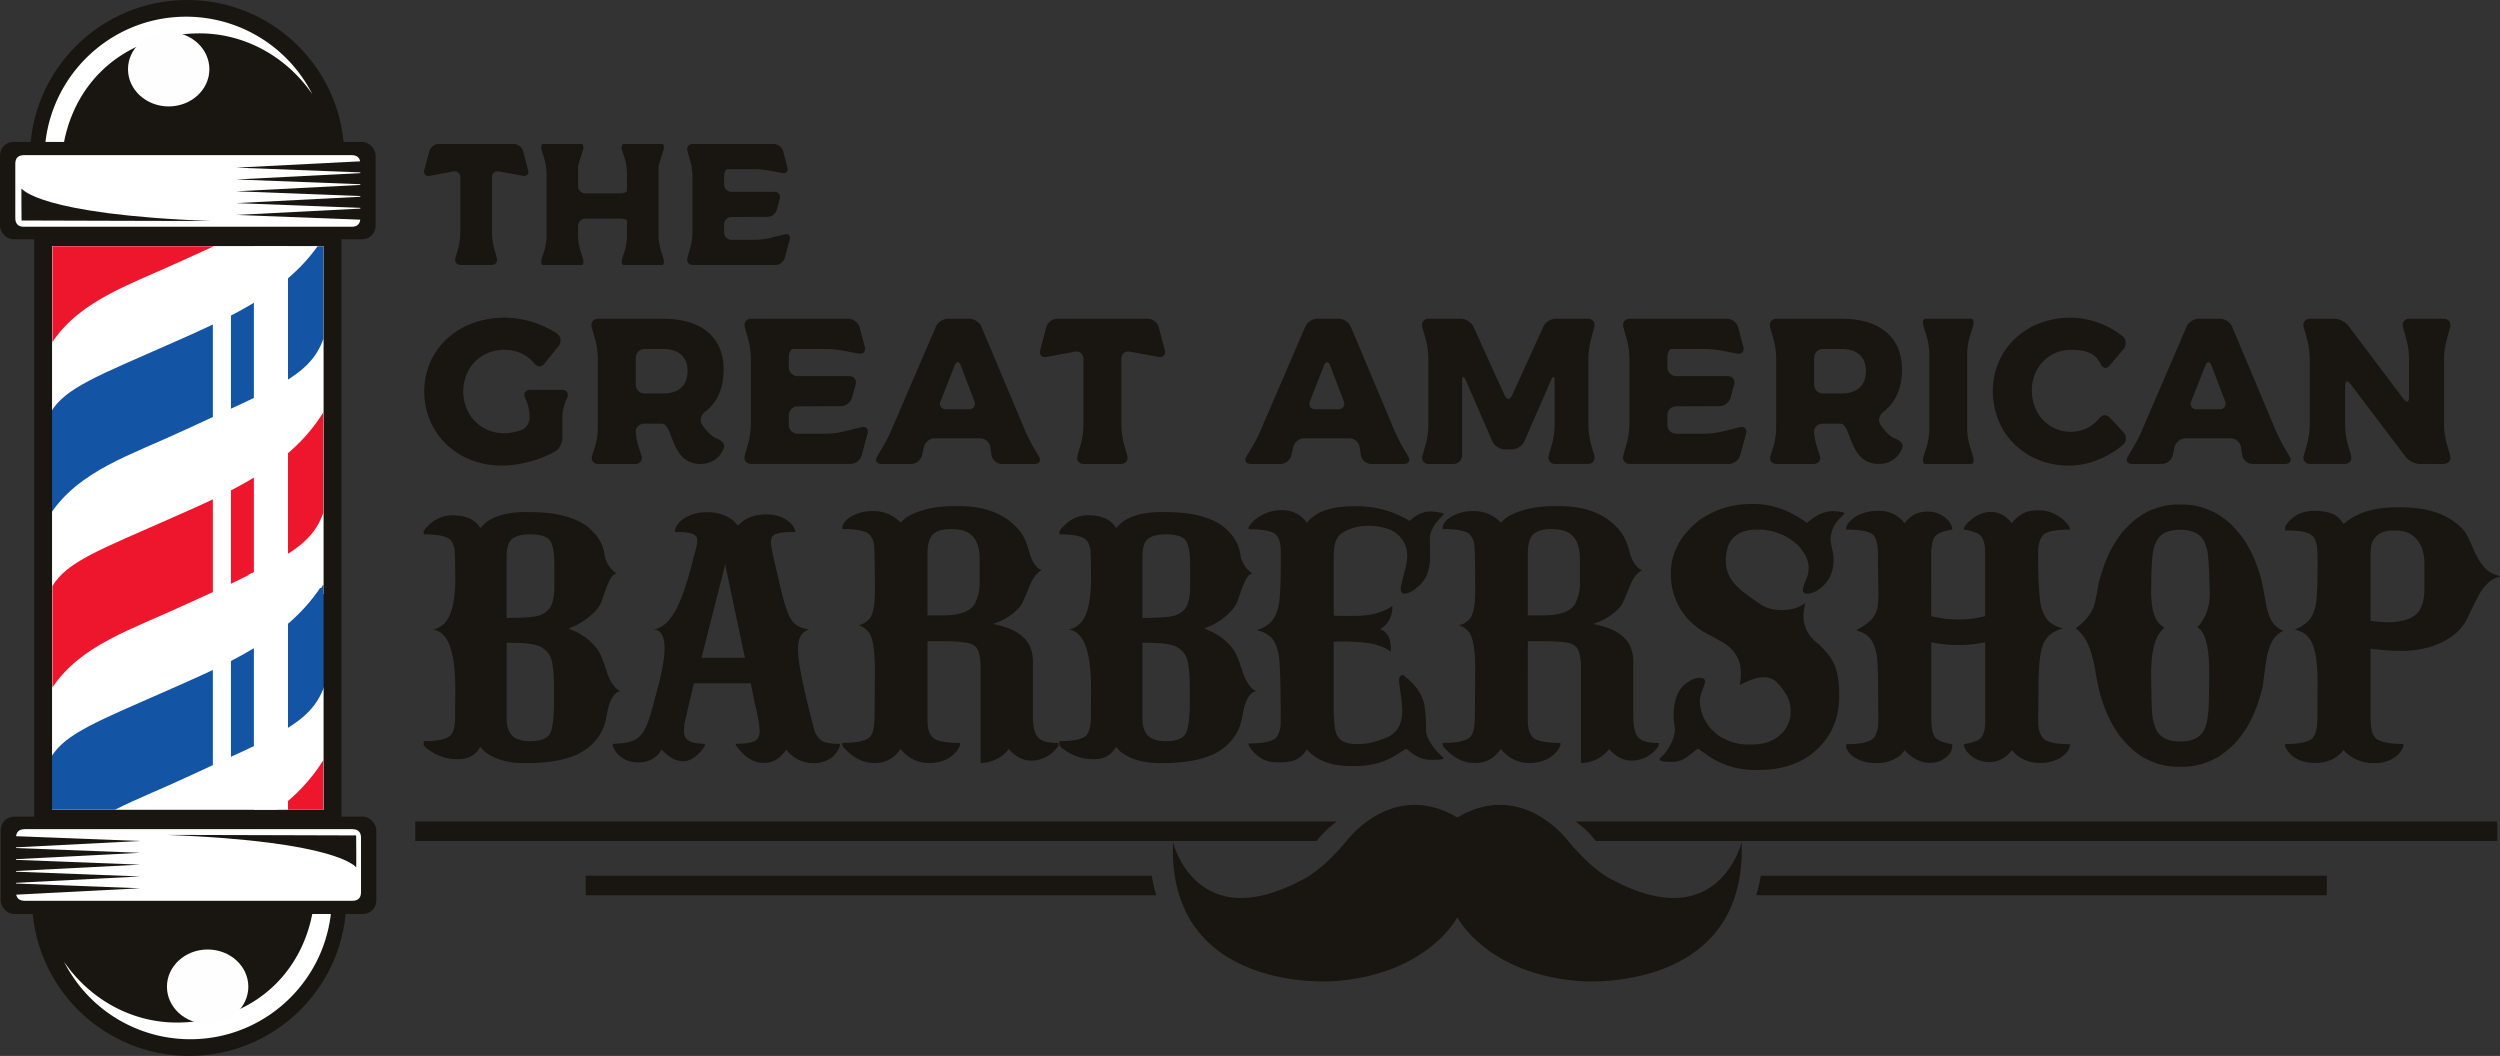 <?xml version="1.0" encoding="UTF-8"?> <svg xmlns="http://www.w3.org/2000/svg" id="Layer_1" data-name="Layer 1" viewBox="0 0 3594 1518"><rect x="0" y="0" width="3594" height="1518" fill="#333333" stroke="none"/><path d="M754.8,571.9l1.5,3.3c3,6.3,5.1,17.1,5.1,24v1.2c0,6.9-4.8,15.3-11.4,17.7-8.7,3-17.4,4.8-24.6,4.8-33.9,0-59.4-25.8-59.4-60.3,0-33.9,25.2-59.7,58.8-59.7,19.2,0,33.6,7.8,42.9,19.2,4.2,5.4,10.2,6.3,14.7.9l20.7-25.5c4.2-5.4,3.6-13.8-2.1-17.7-21-14.4-48.9-23.1-75.9-23.1-66,0-115.2,45.3-115.2,105.9,0,60.9,48,106.8,111.6,106.8,24.9,0,54.3-8.1,76.2-20.1,6.3-3.6,10.8-12.3,10.8-19.5V599.2a66.53,66.53,0,0,1,5.4-24l1.5-3.3c2.7-6.3-.6-11.4-7.5-11.4H762.3C755.4,560.5,752.1,565.6,754.8,571.9Z" fill="#191611" fill-rule="evenodd"></path><path d="M914,553V514.3a12.68,12.68,0,0,1,12.6-12.6h27c21.9,0,34.8,11.1,34.8,31.5,0,21.3-12.9,32.4-34.8,32.4h-27A12.48,12.48,0,0,1,914,553Zm93,114c17.4,0,29.1-10.5,33.6-22.8,2.4-6.6-3.9-11.4-10.2-13.8-9.3-3.9-16.5-13.2-21.3-20.4-3.9-6-.9-13.8,4.5-18,17.4-13.2,26.7-33.9,26.7-60.6,0-46.5-31.5-73.2-87-73.2H860c-6.9,0-11.1,5.4-9.3,12.3l5.4,19.2a112.93,112.93,0,0,1,3.3,24.6V617.2a97.89,97.89,0,0,1-3.9,24.6L851.3,655c-2.1,6.6,1.8,12,8.7,12h53.1c7.2,0,11.1-5.4,9-12l-4.2-13.2c-2.1-6.6-3.9-16.5-3.9-22.2s5.7-10.5,12.6-10.5h24.9C968.3,609.1,963.2,667,1007,667Z" fill="#191611" fill-rule="evenodd"></path><path d="M1134,610.9V596.8a12.68,12.68,0,0,1,12.6-12.6l62.4-.3c6.9,0,14.1-5.4,15.9-12.3L1230,553c1.8-6.9-2.1-12.3-9.3-12.3h-74.1a12.68,12.68,0,0,1-12.6-12.6V514.3c0-6.9,2.7-12.6,6-12.6h47.1c6.9,0,18.3.9,24.9,2.4l22.2,4.2c6.9,1.2,10.8-3,9-9.9l-7.5-28.2c-2.1-6.6-9-12-16.2-12H1080c-6.9,0-11.1,5.4-9.3,12l5.4,19.2a118.18,118.18,0,0,1,3.3,24.9v96.6a112.93,112.93,0,0,1-3.3,24.6l-5.4,19.2c-1.8,6.9,2.4,12.3,9.3,12.3h142.5c7.2,0,14.1-5.4,16.2-12.3l8.4-31.2c1.8-6.9-2.1-11.1-9-9.3l-25.8,6.3a117.66,117.66,0,0,1-24.9,3h-40.8A12.68,12.68,0,0,1,1134,610.9Z" fill="#191611" fill-rule="evenodd"></path><path d="M1392.7,588.4h-32.4c-7.2,0-10.8-5.4-8.1-11.7l20.1-51c2.4-6.6,6.6-6.6,9,0l19.5,51C1403.2,583,1399.6,588.4,1392.7,588.4Zm30.9,54,1.8,12c1.2,6.9,7.8,12.6,14.7,12.6h47.1c6.9,0,9.9-4.8,6.3-10.8l-9-15.3c-3.3-6-8.4-16.2-11.1-22.5L1411,469.9c-2.7-6.6-10.5-11.7-17.4-11.7H1363c-7.2,0-15,5.1-17.7,11.7l-63.9,148.5a197.65,197.65,0,0,1-11.4,22.5l-9,15.3c-3.6,6-.6,10.8,6.3,10.8h42.6c6.9,0,13.8-5.4,15.6-12.3l2.7-12.3c1.8-6.9,8.7-12.3,15.6-12.3h65.1A15.36,15.36,0,0,1,1423.6,642.4Z" fill="#191611" fill-rule="evenodd"></path><path d="M1649.9,458.2H1520c-6.9,0-14.1,5.4-15.9,12.3l-8.7,32.7c-1.8,6.9,2.4,11.1,9.3,9.9l40.5-7.5c6.6-1.5,12.3,3.3,12.3,10.2v96.3a118.18,118.18,0,0,1-3.3,24.9l-5.1,17.7c-2.1,6.9,2.1,12.3,9,12.3h53.1c7.2,0,11.1-5.4,9.3-12.3l-5.1-18a118.18,118.18,0,0,1-3.3-24.9v-96c0-6.9,5.4-11.7,12.3-10.2l41.1,7.5c6.6,1.2,10.8-3,9-9.9l-8.7-32.7A17,17,0,0,0,1649.9,458.2Z" fill="#191611" fill-rule="evenodd"></path><path d="M1923.7,588.4h-32.4c-7.2,0-10.8-5.4-8.1-11.7l20.1-51c2.4-6.6,6.6-6.6,9,0l19.5,51C1934.2,583,1930.6,588.4,1923.7,588.4Zm30.9,54,1.8,12c1.2,6.9,7.8,12.6,14.7,12.6h47.1c6.9,0,9.9-4.8,6.3-10.8l-9-15.3c-3.3-6-8.4-16.2-11.1-22.5L1942,469.9c-2.7-6.6-10.5-11.7-17.4-11.7H1894c-7.2,0-15,5.1-17.7,11.7l-63.9,148.5a197.65,197.65,0,0,1-11.4,22.5l-9,15.3c-3.6,6-.6,10.8,6.3,10.8h42.6c6.9,0,13.8-5.4,15.6-12.3l2.7-12.3c1.8-6.9,8.7-12.3,15.6-12.3h65.1A15.36,15.36,0,0,1,1954.6,642.4Z" fill="#191611" fill-rule="evenodd"></path><path d="M2100.5,458.2H2054c-6.9,0-11.1,5.4-9.3,12l5.4,19.2a118.18,118.18,0,0,1,3.3,24.9v97.8a115.65,115.65,0,0,1-3.3,24.9l-5.1,18c-2.1,6.6,2.1,12,9,12h35.4a12.68,12.68,0,0,0,12.6-12.6V547.3c0-6.9,2.1-7.5,5.1-.9l38.4,88.2c2.7,6.3,10.8,11.4,17.7,11.4h10.5c6.9,0,14.7-5.1,17.7-11.4l38.4-88.2c2.7-6.6,5.1-6,5.1.9v64.8a112.93,112.93,0,0,1-3.3,24.6l-5.1,18c-1.8,6.9,2.4,12.3,9.3,12.3h46.8c7.2,0,11.1-5.4,9.3-12.3l-5.1-17.7a112.93,112.93,0,0,1-3.3-24.6V514.3a118.18,118.18,0,0,1,3.3-24.9l5.1-19.2c1.8-6.6-2.1-12-9.3-12h-46.2c-6.9,0-15,5.1-17.7,11.4l-45,99c-3,6.3-7.5,6.3-10.5,0l-45-99C2115.2,463.3,2107.4,458.2,2100.5,458.2Z" fill="#191611" fill-rule="evenodd"></path><path d="M2397,610.9V596.8a12.68,12.68,0,0,1,12.6-12.6l62.4-.3c6.9,0,14.1-5.4,15.9-12.3L2493,553c1.8-6.9-2.1-12.3-9.3-12.3h-74.1a12.68,12.68,0,0,1-12.6-12.6V514.3c0-6.9,2.7-12.6,6-12.6h47.1c6.9,0,18.3.9,24.9,2.4l22.2,4.2c6.9,1.2,10.8-3,9-9.9l-7.5-28.2c-2.1-6.6-9-12-16.2-12H2343c-6.9,0-11.1,5.4-9.3,12l5.4,19.2a118.18,118.18,0,0,1,3.3,24.9v96.6a112.93,112.93,0,0,1-3.3,24.6l-5.4,19.2c-1.8,6.9,2.4,12.3,9.3,12.3h142.5c7.2,0,14.1-5.4,16.2-12.3l8.4-31.2c1.8-6.9-2.1-11.1-9-9.3l-25.8,6.3a117.66,117.66,0,0,1-24.9,3h-40.8A12.68,12.68,0,0,1,2397,610.9Z" fill="#191611" fill-rule="evenodd"></path><path d="M2608,553V514.3a12.68,12.68,0,0,1,12.6-12.6h27c21.9,0,34.8,11.1,34.8,31.5,0,21.3-12.9,32.4-34.8,32.4h-27A12.48,12.48,0,0,1,2608,553Zm93,114c17.4,0,29.1-10.5,33.6-22.8,2.4-6.6-3.9-11.4-10.2-13.8-9.3-3.9-16.5-13.2-21.3-20.4-3.9-6-.9-13.8,4.5-18,17.4-13.2,26.7-33.9,26.7-60.6,0-46.5-31.5-73.2-87-73.2H2554c-6.9,0-11.1,5.4-9.3,12.3l5.4,19.2a112.93,112.93,0,0,1,3.3,24.6V617.2a97.89,97.89,0,0,1-3.9,24.6l-4.2,13.2c-2.1,6.6,1.8,12,8.7,12h53.1c7.2,0,11.1-5.4,9-12l-4.2-13.2c-2.1-6.6-3.9-16.5-3.9-22.2s5.7-10.5,12.6-10.5h24.9C2662.3,609.1,2657.2,667,2701,667Z" fill="#191611" fill-rule="evenodd"></path><path d="M2828,616.9V507.7a97.89,97.89,0,0,1,3.9-24.6l4.2-12.9c2.1-6.6,1.2-12-2.1-12h-66.3c-3.3,0-4.2,5.4-2.1,12l4.2,13.5a97.89,97.89,0,0,1,3.9,24.6V617.5a97.89,97.89,0,0,1-3.9,24.6l-4.2,12.9c-2.1,6.6-1.2,12,2.1,12H2834c3.3,0,4.2-5.4,2.1-12l-4.2-13.5A97.89,97.89,0,0,1,2828,616.9Z" fill="#191611" fill-rule="evenodd"></path><path d="M2977.4,502.9c23.7,0,35.4,6,42.6,20.7,3.3,6,8.1,7.2,12.6,2.1l20.1-23.7c4.5-5.4,4.5-13.8-.9-18.3-20.7-16.8-48.6-27-75.3-27-63.6,0-111.6,45.3-111.6,105.3,0,61.5,46.8,107.4,109.5,107.4,27,0,55.8-11.4,77.7-30,5.4-4.5,5.4-12.9.6-18l-19.8-21.3c-4.8-5.1-10.8-3.9-15.3,1.5a52.35,52.35,0,0,1-40.2,19.2c-32.1,0-56.4-25.5-56.4-59.4C2921,528.1,2945.3,502.9,2977.4,502.9Z" fill="#191611" fill-rule="evenodd"></path><path d="M3190.7,588.4h-32.4c-7.2,0-10.8-5.4-8.1-11.7l20.1-51c2.4-6.6,6.6-6.6,9,0l19.5,51C3201.2,583,3197.6,588.4,3190.7,588.4Zm30.9,54,1.8,12c1.2,6.9,7.8,12.6,14.7,12.6h47.1c6.9,0,9.9-4.8,6.3-10.8l-9-15.3c-3.3-6-8.4-16.2-11.1-22.5L3209,469.9c-2.7-6.6-10.5-11.7-17.4-11.7H3161c-7.2,0-15,5.1-17.7,11.7l-63.9,148.5a197.65,197.65,0,0,1-11.4,22.5l-9,15.3c-3.6,6-.6,10.8,6.3,10.8h42.6c6.9,0,13.8-5.4,15.6-12.3l2.7-12.3c1.8-6.9,8.7-12.3,15.6-12.3h65.1A15.36,15.36,0,0,1,3221.6,642.4Z" fill="#191611" fill-rule="evenodd"></path><path d="M3355.8,458.2H3321c-6.9,0-11.1,5.4-9.3,12l5.4,19.2a113.21,113.21,0,0,1,3.3,24.9v97.8a112.93,112.93,0,0,1-3.3,24.6l-5.1,18c-2.1,6.9,2.1,12.3,9,12.3h49.5c7.2,0,11.1-5.4,9.3-12.3l-5.1-18a112.93,112.93,0,0,1-3.3-24.6V554.5c0-6.9,3.3-8.1,7.5-2.7l79.5,105c4.2,5.7,13.2,10.2,20.4,10.2H3513c6.9,0,11.1-5.4,9.3-12.3l-5.1-17.7c-1.8-6.9-3.6-18-3.6-24.9V514.3a101.9,101.9,0,0,1,3.6-24.9l5.1-19.2c1.8-6.6-2.4-12-9.3-12h-49.2c-6.9,0-11.1,5.4-9.3,12l5.4,19.2a118.18,118.18,0,0,1,3.3,24.9v57c0,6.9-3.6,8.1-7.8,2.4l-79.5-105.6C3371.7,462.7,3362.7,458.2,3355.8,458.2Z" fill="#191611" fill-rule="evenodd"></path><path d="M738.75,207H630.5a14.43,14.43,0,0,0-13.25,10.25L610,244.5c-1.5,5.75,2,9.25,7.75,8.25l33.75-6.25c5.5-1.25,10.25,2.75,10.25,8.5v80.25A98.49,98.49,0,0,1,659,356l-4.25,14.75C653,376.5,656.5,381,662.25,381H706.5c6,0,9.25-4.5,7.75-10.25l-4.25-15A98.49,98.49,0,0,1,707.25,335V255c0-5.75,4.5-9.75,10.25-8.5l34.25,6.25c5.5,1,9-2.5,7.5-8.25L752,217.25A14.18,14.18,0,0,0,738.75,207Z" fill="#191611" fill-rule="evenodd"></path><path d="M946.75,339.25V240c0-1.25,1.5-6.75,3.25-12.25L953.5,217c1.75-5.5,1-10-1.75-10H896.5c-2.75,0-3.75,4.5-2,10l3.75,11.25a81.27,81.27,0,0,1,3,20.5V274c0,2.25-4.5,4-10.5,4h-49A10.62,10.62,0,0,1,831,267.5V240c0-1.25,1.5-6.75,3.25-12.25l3.5-10.75c1.75-5.5,1-10-1.75-10H780.75c-2.75,0-3.5,4.5-1.75,10l3.5,11.25a81.58,81.58,0,0,1,3.25,20.5v91a81.58,81.58,0,0,1-3.25,20.5L779,371c-1.75,5.5-1,10,1.75,10H836c2.75,0,3.5-4.5,1.75-10l-3.5-11.25a81.58,81.58,0,0,1-3.25-20.5v-14.5a10.62,10.62,0,0,1,10.75-10.5h49c6,0,10.75,1.5,10.75,3.25s-.25,7.75-.25,13.5v8.75a81.27,81.27,0,0,1-3,20.5L894.75,371c-1.75,5.5-1,10,1.75,10h55.25c2.75,0,3.5-4.5,1.75-10L950,359.75A81.58,81.58,0,0,1,946.75,339.25Z" fill="#191611" fill-rule="evenodd"></path><path d="M1041,334.25V322.5a10.56,10.56,0,0,1,10.5-10.5l52-.25a14.43,14.43,0,0,0,13.25-10.25L1121,286c1.5-5.75-1.75-10.25-7.75-10.25H1051.5a10.56,10.56,0,0,1-10.5-10.5v-11.5c0-5.75,2.25-10.5,5-10.5h39.25a114.45,114.45,0,0,1,20.75,2l18.5,3.5c5.75,1,9-2.5,7.5-8.25l-6.25-23.5a14.84,14.84,0,0,0-13.5-10H996c-5.75,0-9.25,4.5-7.75,10l4.5,16a98.49,98.49,0,0,1,2.75,20.75v80.5a94.11,94.11,0,0,1-2.75,20.5l-4.5,16c-1.5,5.75,2,10.25,7.75,10.25h118.75c6,0,11.75-4.5,13.5-10.25l7-26c1.5-5.75-1.75-9.25-7.5-7.75l-21.5,5.25a98,98,0,0,1-20.75,2.5h-34A10.56,10.56,0,0,1,1041,334.25Z" fill="#191611" fill-rule="evenodd"></path><path d="M2503.8,1210.73s-33.13,136.48-187,53.49c0,0-26.72-11.49-65.2-58.49,0,0-65.72-85-156.57-30.49-90.85-54.49-156.57,30.49-156.57,30.49-38.48,47-65.2,58.49-65.2,58.49-153.9,83-187-53.49-187-53.49-8,219,231.25,199.85,231.25,199.85,135.6-9.63,177.55-91.86,177.55-91.86s41.95,82.23,177.55,91.86C2272.55,1410.58,2511.82,1429.7,2503.8,1210.73Z" fill="#191611"></path><path d="M2294.28,1209H3590v-28H2265a141.16,141.16,0,0,1,26.56,24.73C2292.48,1206.84,2293.39,1207.93,2294.28,1209Z" fill="#191611" fill-rule="evenodd"></path><path d="M2524.73,1287H3345v-28H2531.21A194.83,194.83,0,0,1,2524.73,1287Z" fill="#191611" fill-rule="evenodd"></path><path d="M1892.73,1209H597v-28H1922a141.16,141.16,0,0,0-26.56,24.73C1894.53,1206.84,1893.62,1207.93,1892.73,1209Z" fill="#191611" fill-rule="evenodd"></path><path d="M1662.27,1287H842v-28H1655.8A196.19,196.19,0,0,0,1662.27,1287Z" fill="#191611" fill-rule="evenodd"></path><path d="M736,924.09q35.79,0,44.94,8.13a26.51,26.51,0,0,1,8.13,8.12q7.35,9.66,7.37,48v18.78q0,36.55-5.59,47-5.87,11.45-29.21,11.43a46.6,46.6,0,0,1-19.54-3.82q-13.71-7.1-13.71-28.93V924.09Zm-3.54-145q6.84-10.92,29.7-10.92,16.5,0,24.87,5.33,9.9,6.38,9.91,37.84v31.73q0,18.28-4.83,28.19A26.56,26.56,0,0,1,779.38,883q-8.4,5.35-50.79,5.33h-.25V800.44Q728.34,787,732.41,779.11Zm-27.69-32q-5.58,2.55-14.22,12.19-10.66-18.52-40.11-18.53a48.32,48.32,0,0,0-29.2,9.9q-11.45,9.66-12.19,13.7v3.32l.25.5q27.42,0,36.56,6.61,4.58,3,7.11,12.68,1.27,0,1.53,43.68,0,48.26-15.23,64.75-8.91,8.13-16,8.62v.52a34.67,34.67,0,0,1,9.39,3.81q21.84,14,21.84,81.5l-.25,40.87q0,16.27-5.07,24.13-6.87,10.17-39.36,10.16c-.52,0-.77.17-.77.5v4.57c0,1,1.52,2.88,4.58,5.58q20.55,15.24,42.65,15.24h3.3q20.29,0,31-17.52l6.09,6.61q21.33,16.5,56.13,16.5h6.09q42.66,0,70.08-11.94Q856,1072.13,867,1047.23q3-6.32,6.09-23.36a77.42,77.42,0,0,1,6.35-19.81q5.58-9.13,11.93-10.4v-.5c-2-.5-4.57-2.38-7.61-5.6a59.68,59.68,0,0,1-9.9-17.26q-7.12-22.83-11.94-31.74Q856,927.4,841.83,916.47a105.47,105.47,0,0,0-24.38-12.69c.5-.5,2.38-1.36,5.6-2.55q16.25-6.59,31.23-21.07,8.12-8.37,11.17-17,9.9-31.23,16.25-36.57L886,824.3a76.64,76.64,0,0,1-8.38-7.61q-7.87-10.41-8.39-19.55-2.79-14-7.61-20.58-3-6.84-15.75-18.53-27.67-21.82-84.3-21.83h-6.84Q723.76,736.2,704.72,747.11Z" fill="#191611" fill-rule="evenodd"></path><path d="M1042.73,811.86q0,1,28.19,133.81h-62.45l34-133.81Zm-59.65-66.52q-12.71,9.15-12.7,18.78v.25c0,.35.07.52.25.52h8.64a61.34,61.34,0,0,1,10.4,1c8.47,1.53,12.71,4.9,12.71,10.15v1.27q0,6.87-4.58,21.33-13.71,55.35-26.16,78.2a84.25,84.25,0,0,1-13.95,19q-10.44,8.63-17.53,8.62h-.25v.52a13.24,13.24,0,0,1,5.84,1.51q9.63,5.09,9.64,25.14,0,23.63-13.2,69.83-8.62,34.54-15.24,47.22-6.6,12-16.75,16a62.65,62.65,0,0,1-15.75,3.81q-13.46.78-13.45,1.27v2c0,1.36,1.27,4.16,3.81,8.37q11.94,16,33.27,16a42.76,42.76,0,0,0,15.48-3q12.2-4.83,17.27-15.49h.25q16,16.75,30.72,16.75,9.65,0,18.54-7.36,9.64-8.1,12.94-15.23v-2.28q-14-1-18.53-2.55-11.43-3.54-11.42-16c0-.35.15-3.39.5-9.14q1.26-7.11,13.72-59.43h81.75l6.09,30q6.61,26.41,6.61,39.86v.25a15.47,15.47,0,0,1-3.56,10.16q-5.84,6.6-30.47,6.61c-.17,0-.25.17-.25.5v.76a2.23,2.23,0,0,0,.25,1q18,25.14,39.11,25.14h2.8q17,0,30.46-19l3.3,4.07q15.46,15.23,34.78,15.23h3a40.7,40.7,0,0,0,26.66-9.91q8.88-9.88,9.4-16.25v-1l-.26-.5q-15.75,0-22.85-2.8-8.64-3.79-13.45-15.75-23.62-90.12-23.63-115.26V932q0-10.89,4.07-18.28a20.25,20.25,0,0,1,11.17-8.62v-.52a38.47,38.47,0,0,1-7.36-1.26q-12-3.81-17-11.68-8.62-11.93-18.28-56.62-11.67-47.24-11.67-55.86a14.72,14.72,0,0,1,2-7.88q4.54-6.32,26.91-6.34h5.59c.33,0,.5-.17.5-.52v-.75c0-1.18-1-3.64-3-7.37q-13.21-16.74-39.09-16.75T1061,755.75a69.39,69.39,0,0,0-7.61-7.88,58,58,0,0,0-34.78-11.42h-4.07A59.06,59.06,0,0,0,983.08,745.34Z" fill="#191611" fill-rule="evenodd"></path><path d="M1338.2,772q6.61-11.41,29.46-11.42,12.93,0,21.32,3.79,19.29,8.65,19.3,38.86v35.55q0,14.24-5.08,25.13-7.12,20.83-48.48,20.82h-21.33V795.36Q1333.39,780.38,1338.2,772Zm-27.42-32.5a47.83,47.83,0,0,0-16,11.94q-15.75-16.76-40.13-16.77-18.54,0-33,9.14-8.39,5.61-10.67,13.21v3l.25.52q27.16,0,37.08,6.34,6.33,5.87,7.36,12.44,2,0,2,65.76c.16,1.36.25,2.21.25,2.54-.17,0-.25.76-.25,2.29v1q0,25.63-5.84,35.8-5.1,8.63-16.75,12.18v.5c3.89.86,7.6,3.07,11.17,6.61q11.42,9.41,11.42,54.33v1.28a16.76,16.76,0,0,0,.25,3.55c-.17,1.53-.25,2.45-.25,2.8q-.26,62.72-.5,62.71,0,22.08-6.36,28.44-7.87,8.88-39.61,8.88l-.25.51v2.8c0,.69,1.27,2.45,3.81,5.33q19.29,20.31,42.66,20.31,23.87,0,37.06-20.31Q1311,1097,1336.44,1097a58.81,58.81,0,0,0,25.64-6.09q13.45-7.62,18.28-19.82v-2.53l-.25-.51q-24.88,0-35.81-5.33-10.92-6.09-10.91-26.66V921.8h20q40.88,0,46.47,6.09,9.88,4.59,9.9,33.27v135.32l.25.52a52.64,52.64,0,0,0,14-2.28q16.74-5.07,26.16-18,14.46,16.75,32.5,16.75a46.55,46.55,0,0,0,23.61-6.6q10.14-6.33,15.23-14.73v-3.55l-.25-.51q-18.79,0-26.4-5.58-9.92-6.84-9.91-32.5V951.52q0-20.82-11.69-33.27A64,64,0,0,0,1452,904a132.36,132.36,0,0,0-24.11-6.86v-.25Q1453.72,888.3,1468,870q4.07-7.37,12.19-27.92,7.11-17,17.27-22.35v-.25a20.92,20.92,0,0,1-3.05-1.28q-8.62-5.81-13.7-20.81-5.61-23.11-14.74-34-28.68-35.79-87.84-35.8h-6.36Q1336.17,727.56,1310.78,739.5Z" fill="#191611" fill-rule="evenodd"></path><path d="M1650,924.09q35.79,0,44.94,8.13a26.51,26.51,0,0,1,8.13,8.12q7.35,9.66,7.37,48v18.78q0,36.55-5.59,47-5.86,11.45-29.21,11.43a46.6,46.6,0,0,1-19.54-3.82q-13.71-7.1-13.71-28.93V924.09Zm-3.54-145q6.84-10.92,29.7-10.92,16.5,0,24.87,5.33,9.9,6.38,9.91,37.84v31.73q0,18.28-4.83,28.19A26.56,26.56,0,0,1,1693.38,883q-8.4,5.35-50.79,5.33h-.25V800.44Q1642.34,787,1646.41,779.11Zm-27.69-32q-5.58,2.55-14.22,12.19-10.66-18.52-40.11-18.53a48.32,48.32,0,0,0-29.2,9.9q-11.45,9.66-12.19,13.7v3.32l.25.5q27.42,0,36.56,6.61,4.57,3,7.11,12.68,1.27,0,1.53,43.68,0,48.26-15.23,64.75-8.91,8.13-16,8.62v.52a34.67,34.67,0,0,1,9.39,3.81q21.84,14,21.84,81.5l-.25,40.87q0,16.27-5.07,24.13-6.87,10.17-39.36,10.16c-.52,0-.77.17-.77.5v4.57c0,1,1.52,2.88,4.58,5.58q20.55,15.24,42.65,15.24h3.3q20.29,0,31-17.52l6.09,6.61q21.33,16.5,56.13,16.5h6.09q42.66,0,70.08-11.94,27.13-12.93,38.08-37.83,3-6.32,6.09-23.36a77.42,77.42,0,0,1,6.35-19.81q5.58-9.13,11.93-10.4v-.5c-2-.5-4.57-2.38-7.61-5.6a59.68,59.68,0,0,1-9.9-17.26q-7.12-22.83-11.94-31.74-5.87-11.16-20.06-22.09a105.47,105.47,0,0,0-24.38-12.69c.5-.5,2.38-1.36,5.6-2.55q16.25-6.59,31.23-21.07,8.12-8.37,11.17-17,9.9-31.23,16.25-36.57l4.32-2.29a76.64,76.64,0,0,1-8.38-7.61q-7.87-10.41-8.39-19.55-2.79-14-7.61-20.58-3-6.84-15.75-18.53-27.67-21.82-84.3-21.83h-6.84Q1637.76,736.2,1618.72,747.11Z" fill="#191611" fill-rule="evenodd"></path><path d="M1878.8,751.69q-12.71-18.29-36.07-18.28h-1.51a62.43,62.43,0,0,0-16.52,2.53q-22.08,7.88-29.7,22.34v2l.25.52q26.67,0,36.56,5.84,9.4,6.36,9.41,25.89v16.77q0,52.83-4.06,65.25-4.34,16.26-14.49,23.61a48.27,48.27,0,0,1-15.48,7.36v.51a42.42,42.42,0,0,1,20.56,10.66q6.62,7.63,9.14,19.3,4.32,8.13,4.33,102.07a40.53,40.53,0,0,1-5.34,20.82q-7.12,9.91-40.11,9.9c-.52,0-.77.17-.77.52v1.76a2.2,2.2,0,0,0,.25,1q15,23.88,40.38,23.87h6.09a69.88,69.88,0,0,0,19-2.79,38,38,0,0,0,18-15.74q21,23.86,63,23.86h6.34q25.88,0,45.7-8.89,11.16-4.8,27.42-16h.25l3.82,2.78q15.23,13.21,31.48,13.2h3.55c3.72,0,5.59-.08,5.59-.25,5.58,0,8.88-.67,9.91-2a133,133,0,0,1-10.16-10.16q-15.51-18.27-15.5-29.45,0-31-4.31-44.17-7.12-20.07-28.69-35.81-5.85,0-5.84,7.87c0,.85.08,2.28.25,4.31q4.31,29.46,4.33,37.85a58.48,58.48,0,0,1-3.57,21.33q-5.34,12.69-19.54,18.78-22.11,8.89-38.35,8.89h-5.07q-19.32,0-25.9-10.67-6.09-6.59-6.09-42.39v-94q3.79,0,6.84-.25,27.69,0,40.38,2,19.8,2.29,34.53,12.19h.52v-.25q0-14.21-3.57-21.33-4.56-7.87-12.18-10.42,17.76-9.88,17.78-32.75c-.19,0-.27-.08-.27-.25q-19.8,14-55.34,14h-8.64q-7.37,0-20-.27v-81.5c0-11,.58-18.26,1.77-21.82,2-7.29,5.4-12.44,10.15-15.5q16-10.41,38.1-10.41a84,84,0,0,1,33,6.34Q2023,775,2023,799.42a86.63,86.63,0,0,1-2,15.49q-7.38,27.68-7.37,31.23a9.11,9.11,0,0,0,3.31,7.36h.5q9.38,0,17.78-7.61,20.56-14.21,20.57-43.94v-2.28a2.67,2.67,0,0,1,.25-1.26l-.25-1.27v-3.81c0-4.91-.1-11.25-.25-19.05q0-16,20.31-35-1.29-2.79-18.8-4.06-16.5,0-30.47,13.7-35-21.07-74.9-21.08h-6.6Q1897.32,727.81,1878.8,751.69Z" fill="#191611" fill-rule="evenodd"></path><path d="M2201.2,772q6.62-11.41,29.46-11.42,12.93,0,21.32,3.79,19.29,8.65,19.3,38.86v35.55q0,14.24-5.08,25.13-7.12,20.83-48.48,20.82h-21.33V795.36Q2196.39,780.38,2201.2,772Zm-27.42-32.5a47.83,47.83,0,0,0-16,11.94q-15.75-16.76-40.13-16.77-18.54,0-33,9.14-8.39,5.61-10.67,13.21v3l.25.52q27.16,0,37.08,6.34,6.33,5.87,7.36,12.44,2,0,2,65.76c.16,1.36.25,2.21.25,2.54-.17,0-.25.76-.25,2.29v1q0,25.63-5.84,35.8-5.1,8.63-16.75,12.18v.5c3.89.86,7.6,3.07,11.17,6.61q11.41,9.41,11.42,54.33v1.28a16.76,16.76,0,0,0,.25,3.55c-.17,1.53-.25,2.45-.25,2.8q-.25,62.72-.5,62.71,0,22.08-6.36,28.44-7.87,8.88-39.61,8.88l-.25.51v2.8c0,.69,1.27,2.45,3.81,5.33q19.29,20.31,42.66,20.31,23.87,0,37.06-20.31Q2174,1097,2199.44,1097a58.81,58.81,0,0,0,25.64-6.09q13.46-7.62,18.28-19.82v-2.53l-.25-.51q-24.89,0-35.81-5.33-10.92-6.09-10.91-26.66V921.8h20.05q40.88,0,46.47,6.09,9.89,4.59,9.9,33.27v135.32l.25.52a52.64,52.64,0,0,0,14-2.28q16.74-5.07,26.16-18,14.46,16.75,32.5,16.75a46.55,46.55,0,0,0,23.61-6.6q10.14-6.33,15.23-14.73v-3.55l-.25-.51q-18.8,0-26.4-5.58-9.91-6.84-9.91-32.5V951.52q0-20.82-11.69-33.27A64,64,0,0,0,2315,904a132.36,132.36,0,0,0-24.11-6.86v-.25Q2316.72,888.3,2331,870q4.07-7.37,12.19-27.92,7.11-17,17.27-22.35v-.25a20.92,20.92,0,0,1-3-1.28q-8.62-5.81-13.7-20.81-5.61-23.11-14.74-34-28.68-35.79-87.84-35.8h-6.36Q2199.17,727.56,2173.78,739.5Z" fill="#191611" fill-rule="evenodd"></path><path d="M2443.13,747.62Q2402,780.14,2402,824.56q0,39.87,26.91,67.78,13.18,12.48,21.59,16.77,16.74,8.91,21.83,11.94,30.47,15.48,30.47,47.73a143.28,143.28,0,0,1-1.52,15.74v.25h.25q20.07-11.16,33.52-11.18h1.26a27.81,27.81,0,0,1,16.25,5.6q21.57,21.33,21.58,41.12v3.56q0,15-10.41,28.19-10.39,10.41-17.51,12.69-8.91,5.6-33,5.59h-.5a75.26,75.26,0,0,1-36.06-9.4q-7.36-3-19-15.49-14-18.27-14-39.36a89.26,89.26,0,0,1,2.53-11.17q5.07-12.42,5.08-14.72V980c0-3.72-2.72-5.59-8.12-5.59a26.52,26.52,0,0,0-13.46,4.31q-23.62,12.2-23.61,49.77a106.85,106.85,0,0,0,1.78,18.79q0,18.06-16.25,37.83-5.6,4.83-5.59,5.33v1.78q1.26,3,14,3h4.31a34.84,34.84,0,0,0,18.8-5.58q5.8-3.8,17.76-13.47h.25a80.94,80.94,0,0,0,9.41,6.61q31.74,24.12,72.86,24.13h5.08q41.91,0,71.61-19.82Q2644,1055.62,2644,1001v-3.3q0-30.47-9.14-46.72-4.08-8.88-19.3-24.13-22.84-16.73-22.84-41.12v-.52a71.16,71.16,0,0,1,2.53-18V867H2595q-13.45,9.91-32,9.91h-1.77q-11.68,0-19.81-3.05-4.83-.22-30.72-19.54Q2481,833.71,2481,806.78a70,70,0,0,1,3.55-22.34q9.38-23.12,41.39-23.11h4.56q13.71,0,32.25,7.62,9.14,4.08,20.83,13.71,16.5,17.26,16.5,33.26v2.28a37,37,0,0,1-2,10.92q-6.36,14.49-6.35,18.54,0,5.85,6.35,5.84c3.21,0,7.11-1,11.67-3q26.16-15,26.15-45.7a78.59,78.59,0,0,0-.5-8.38q-3.81-17-3.81-20.56a41.87,41.87,0,0,1,3.81-17q2.53-7.37,15.74-19.82v-1.51c-.85-1.19-5.92-2.11-15.24-2.8q-19.05,0-38.07,17-37.61-27.16-75.68-27.17H2517Q2476.9,724.52,2443.13,747.62Z" fill="#191611" fill-rule="evenodd"></path><path d="M2892.17,752.19q-12.47-16.25-30-16.25-11.67,0-23.11,7.11-13.22,9.65-15.73,16.51v1.27l.5.76q6.09,0,18,4.82t11.94,27.17v92.17a146.72,146.72,0,0,1-38.1,4.83,202,202,0,0,1-20.81-1.28q-18.54-3-18.53-3.8V798.66q0-19.56,4.81-26.66,4.32-6.09,18.28-9.39c4.74-.67,7.11-1.27,7.11-1.78v-1.27c0-1.53-1.11-4.33-3.29-8.39q-12.45-15.72-32.5-15.73-20.33,0-32.75,16.75-13.74-17.78-36.82-17.77h-.51a2.29,2.29,0,0,1-1-.25,1,1,0,0,1-.76.25h-1q-14.48,0-29.19,7.61Q2654,751.69,2654,760.31v.52l.25.5q24.63,0,35.3,5.34,10.14,4.58,10.15,29.45v3.3q0,16.5.77,53.31a159.08,159.08,0,0,1-1.27,19.82q-1.54,9.91-9.65,19a78.11,78.11,0,0,1-20.82,14v.26c.33.35,3,1.44,8.13,3.3a32.23,32.23,0,0,1,16.75,17.26q4.57,13,4.58,17.52,2,7.13,2,94.7a42.33,42.33,0,0,1-4.83,20.07q-6.87,11.17-40.62,11.17c-.52,0-.77.17-.77.51v2.28q0,5.36,7.11,12.69,15,11.7,35,11.69H2700a54.67,54.67,0,0,0,14.74-2.28q17.25-5.58,23.11-16.25,17.25,18.29,37.06,18.28a44.22,44.22,0,0,0,14.22-2.8q17.51-8.62,17.51-22.34v-1.27c0-.5-2-1-5.82-1.53q-12.2-2.79-16.77-6.86-7.62-4.54-7.61-31.22V923.33a199.81,199.81,0,0,0,38.84,4.06,185.13,185.13,0,0,0,38.35-4.06h.25v114q0,18.54-7.63,24.89-3.79,3-13.45,5.83c-6.27,1-9.39,1.79-9.39,2.29v1.27c0,1.36,1.09,4,3.3,7.87q13.18,16,33.26,16,19.29,0,32.25-17h.25c.33,1,2.71,3.47,7.11,7.36q14.71,10.92,31.74,10.92h3.29a57.48,57.48,0,0,0,27.17-7.11q13.72-9.66,13.72-17.78v-1.52l-.26-.51q-24.12,0-34.27-5.58-10.92-7.1-10.92-26.92.49-36.31.5-48.75,0-55.59,9.91-68.05,6.33-11.41,24.37-17V903a41.56,41.56,0,0,1-19.3-9.66q-6.86-7.59-9.14-15.24-6.35-11.4-6.34-84.79,0-14.46,6.34-23.36,7.62-8.62,38.85-8.64l.26-.5v-2.55q-2.55-4.8-10.15-11.92-16.28-12.71-33.78-12.7h-3.05Q2905.88,733.66,2892.17,752.19Z" fill="#191611" fill-rule="evenodd"></path><path d="M3092.67,841.31q0-49.5,6.1-60.17,7.35-19.54,35.54-19.55,24.61,0,33.77,15.24,5.84,13.21,6.09,21.58,1.27,7.13,2.55,52.56v3.55A69.86,69.86,0,0,1,3158.94,902v.25l2,1q15,11.18,15,62.71,0,9.91-.25,28.44,0,39.62-5.84,52.3-7.87,19.3-35.3,19.3-27.17,0-35.28-18-4.59-12.95-4.58-17.53-1.51,0-2.28-59.66,0-34.78,7.61-52.31,2.79-7.59,11.44-16.25c0-.16-.69-.67-2-1.52q-17-9.39-17-51.29C3092.42,846.06,3092.5,843.34,3092.67,841.31Zm.52-108.42a90.41,90.41,0,0,0-18.8,10.67q-7.62,4.32-23.11,21.08A191.53,191.53,0,0,0,3033,793.58q-8.39,16.78-15.73,43.67-4.32,24.88-6.61,32.75-5.84,18.29-26.66,33.27a30,30,0,0,0,3.81,3q8.63,8.66,12.44,16.77,5.84,11.92,10.67,33.25,5.82,35.8,10.66,49.76,8.63,26.42,20.83,44.44,3.27,6.62,18,22.09,11.45,10.94,21.08,16.5,24.12,13.2,48.75,13.21h8.13q22.34,0,44.93-11.17,11.67-5.58,27.94-20.82a150.8,150.8,0,0,0,29.95-46.72q6.62-15.48,11.94-38.09,4.05-34,6.61-44.94,4.32-17.76,11.17-24.89a24.85,24.85,0,0,1,11.42-8.37v-.5a35.19,35.19,0,0,1-17-14.74q-4.08-7.59-7.36-21.07-5.61-34.53-9.66-47.22-7.87-23.12-15.48-36.57Q3226.22,774,3209.72,756a130.5,130.5,0,0,0-21.83-17q-24.88-13.68-49.51-13.7h-8.13Q3113,725.28,3093.19,732.89Z" fill="#191611" fill-rule="evenodd"></path><path d="M3410.17,780.12q7.11-17.5,30.47-17.51h4.06a48.68,48.68,0,0,1,16.25,3q24.38,11.18,24.38,45.18v35q0,18.79-5.83,29.19-9.66,19.56-48.75,19.56c-2.89-.17-4.67-.27-5.34-.27q-17.53-1.26-17.52-2.28V799.67Q3407.89,785.47,3410.17,780.12ZM3369.3,753.2l-2.8-3.54q-9.89-15.24-39.09-15.24a55.44,55.44,0,0,0-26.41,6.35q-12.45,8.9-16,16.76v4.56a.46.46,0,0,0,.52.52h3.29q26.4,0,34.78,7.11,8.11,5.09,8.13,31.22v10.92q0,49.78-3.3,60.44-2.8,12.71-10.4,20.81a52.17,52.17,0,0,1-18.55,11.69v.5h.26q11.91,3,17.27,9.14,14.72,13.72,14.72,65.25l-.25,52.56q0,19.05-5.59,27.17-7.37,10.17-40.11,10.16c-.52,0-.77.17-.77.5v2.29q1.26,5.1,8.64,12.94,13.7,11.45,33.77,11.44,27.91,0,41.89-18.8c0,.35,1.09,1.71,3.29,4.07q17,15,39.11,15h3.55a48.57,48.57,0,0,0,24.38-6.34q11.43-6.62,15.5-17.79v-2.79l-.27-.5q-18.8,0-29.45-3.3-9.4-2.79-12.44-8.12-5.08-6.11-5.08-29.46v-96q28.17,3,40.63,3h5.07a144,144,0,0,0,45.71-7.61q32.74-12.2,45.95-35.82,10.41-21.55,17.53-35.28a70.37,70.37,0,0,1,12.69-17.53q6.84-7.59,18.53-10.66v-.51a2.29,2.29,0,0,1-1-.25q-15.48-4.32-22.59-13.7-6.61-7.36-14-23.36-9.66-23.62-15-29.21-29.72-32.48-89.64-32.5h-6.09Q3396.22,729.34,3369.3,753.2Z" fill="#191611" fill-rule="evenodd"></path><rect x="64" y="344" width="413" height="831" fill="#fff"></rect><path d="M75.35,842.55V988.29c41.39-61.49,113.64-83.07,190.91-119,29.24-13.61,61-27.13,91.7-42.82l-1.06-.14c64-30.33,93.84-49.7,107.75-88.49V593c-47.87,77.69-134.29,114.61-216.43,151C142.85,790.57,96.05,807.7,75.35,842.55ZM75.56,354l-.21.07V491.74c41.39-61.49,113.64-83.07,190.91-119,13.29-6.18,27.1-12.35,41.09-18.71Zm389.09,810v-71c-17.56,28.5-40.3,51.51-66.12,71Z" fill="#ee162d" fill-rule="evenodd"></path><path d="M465,846.63V840.1q-1.69,2.74-3.45,5.42l-1.27-.41c-49,73.25-133.14,109.22-213.21,144.66C141,1036.72,93.84,1054,73,1089.06V1110h1v54h91.39c30.92-15.68,65.35-29.18,100.84-45.7C396.32,1057.77,446.57,1041.2,466,987V854h-1ZM73,592.51V738.16c41.67-61.92,114.42-83.65,192.23-119.86C395.32,557.77,445.57,541.2,465,487V354h-8.47c-49.48,69.61-131.4,104.67-209.46,139.22C141,540.17,93.84,557.42,73,592.51Z" fill="#1354a4" fill-rule="evenodd"></path><path d="M62,328H490.89v861.92H49.11V328Zm403.21,25.71H74.82v810.5H465.18Z" fill="#191611" fill-rule="evenodd"></path><rect x="365" y="354" width="49" height="810" fill="#fff"></rect><rect x="306" y="439" width="26" height="703" fill="#fff"></rect><path d="M269,0C393.8,0,495,101.15,495,225.94q0,9-.71,17.93H43.74Q43,235,43,225.94C43,101.15,144.2,0,269,0Z" fill="#191611" fill-rule="evenodd"></path><path d="M267.5,24C155.11,24,64,115.25,64,227.82q0,8.18.64,16.18L88,242C90.67,133.3,167,50,283.5,48,352.18,46.82,412.82,82.64,449,135.44A203.45,203.45,0,0,0,267.5,24Z" fill="#fff" fill-rule="evenodd"></path><ellipse cx="242.5" cy="99.5" rx="58.5" ry="53.5" fill="#fefefe"></ellipse><rect y="204" width="540" height="140" rx="19.33" fill="#191611"></rect><path d="M22,235.4c0-8.25,4.26-12.4,12.72-12.4H505.28c8.46,0,12.72,4.15,12.72,12.4v78.2c0,8.25-4.26,12.4-12.72,12.4H34.72C26.26,326,22,321.85,22,313.6Z" fill="#fff" fill-rule="evenodd"></path><polygon points="535 231 339.5 241 535 248.5 535 231" fill="#191611" fill-rule="evenodd"></polygon><polygon points="535 248 339.5 258 535 265.5 535 248" fill="#191611" fill-rule="evenodd"></polygon><polygon points="535 265 339.5 275 535 282.5 535 265" fill="#191611" fill-rule="evenodd"></polygon><polygon points="535 282 339.5 292 535 299.5 535 282" fill="#191611" fill-rule="evenodd"></polygon><polygon points="535 299 339.5 309 535 316.5 535 299" fill="#191611" fill-rule="evenodd"></polygon><path d="M31,271s23.67,37.33,271,46.67c5,.19-271-.67-271-.67S30.5,270.5,31,271Z" fill="#191611" fill-rule="evenodd"></path><path d="M272,1518c-124.8,0-226-101.15-226-225.94q0-9,.71-17.93H497.26q.71,8.88.71,17.93C498,1416.85,396.8,1518,272,1518Z" fill="#191611" fill-rule="evenodd"></path><path d="M273.5,1494c112.39,0,203.5-91.25,203.5-203.82q0-8.17-.64-16.18L453,1276c-2.67,108.7-79,192-195.5,194-68.68,1.18-129.32-34.64-165.45-87.44A203.45,203.45,0,0,0,273.5,1494Z" fill="#fff" fill-rule="evenodd"></path><ellipse cx="298.5" cy="1418.5" rx="58.5" ry="53.5" fill="#fefefe"></ellipse><rect x="1" y="1174" width="540" height="140" rx="19.33" fill="#191611"></rect><path d="M519,1282.6c0,8.25-4.26,12.4-12.72,12.4H35.72c-8.46,0-12.72-4.15-12.72-12.4v-78.2c0-8.25,4.26-12.4,12.72-12.4H506.28c8.46,0,12.72,4.15,12.72,12.4Z" fill="#fff" fill-rule="evenodd"></path><polygon points="6 1287 201.5 1277 6 1269.5 6 1287" fill="#191611" fill-rule="evenodd"></polygon><polygon points="6 1270 201.5 1260 6 1252.5 6 1270" fill="#191611" fill-rule="evenodd"></polygon><polygon points="6 1253 201.5 1243 6 1235.5 6 1253" fill="#191611" fill-rule="evenodd"></polygon><polygon points="6 1236 201.5 1226 6 1218.5 6 1236" fill="#191611" fill-rule="evenodd"></polygon><polygon points="6 1219 201.5 1209 6 1201.5 6 1219" fill="#191611" fill-rule="evenodd"></polygon><path d="M512,1247s-23.67-37.33-271-46.67c-5-.19,271,.67,271,.67S512.5,1247.5,512,1247Z" fill="#191611" fill-rule="evenodd"></path></svg> 